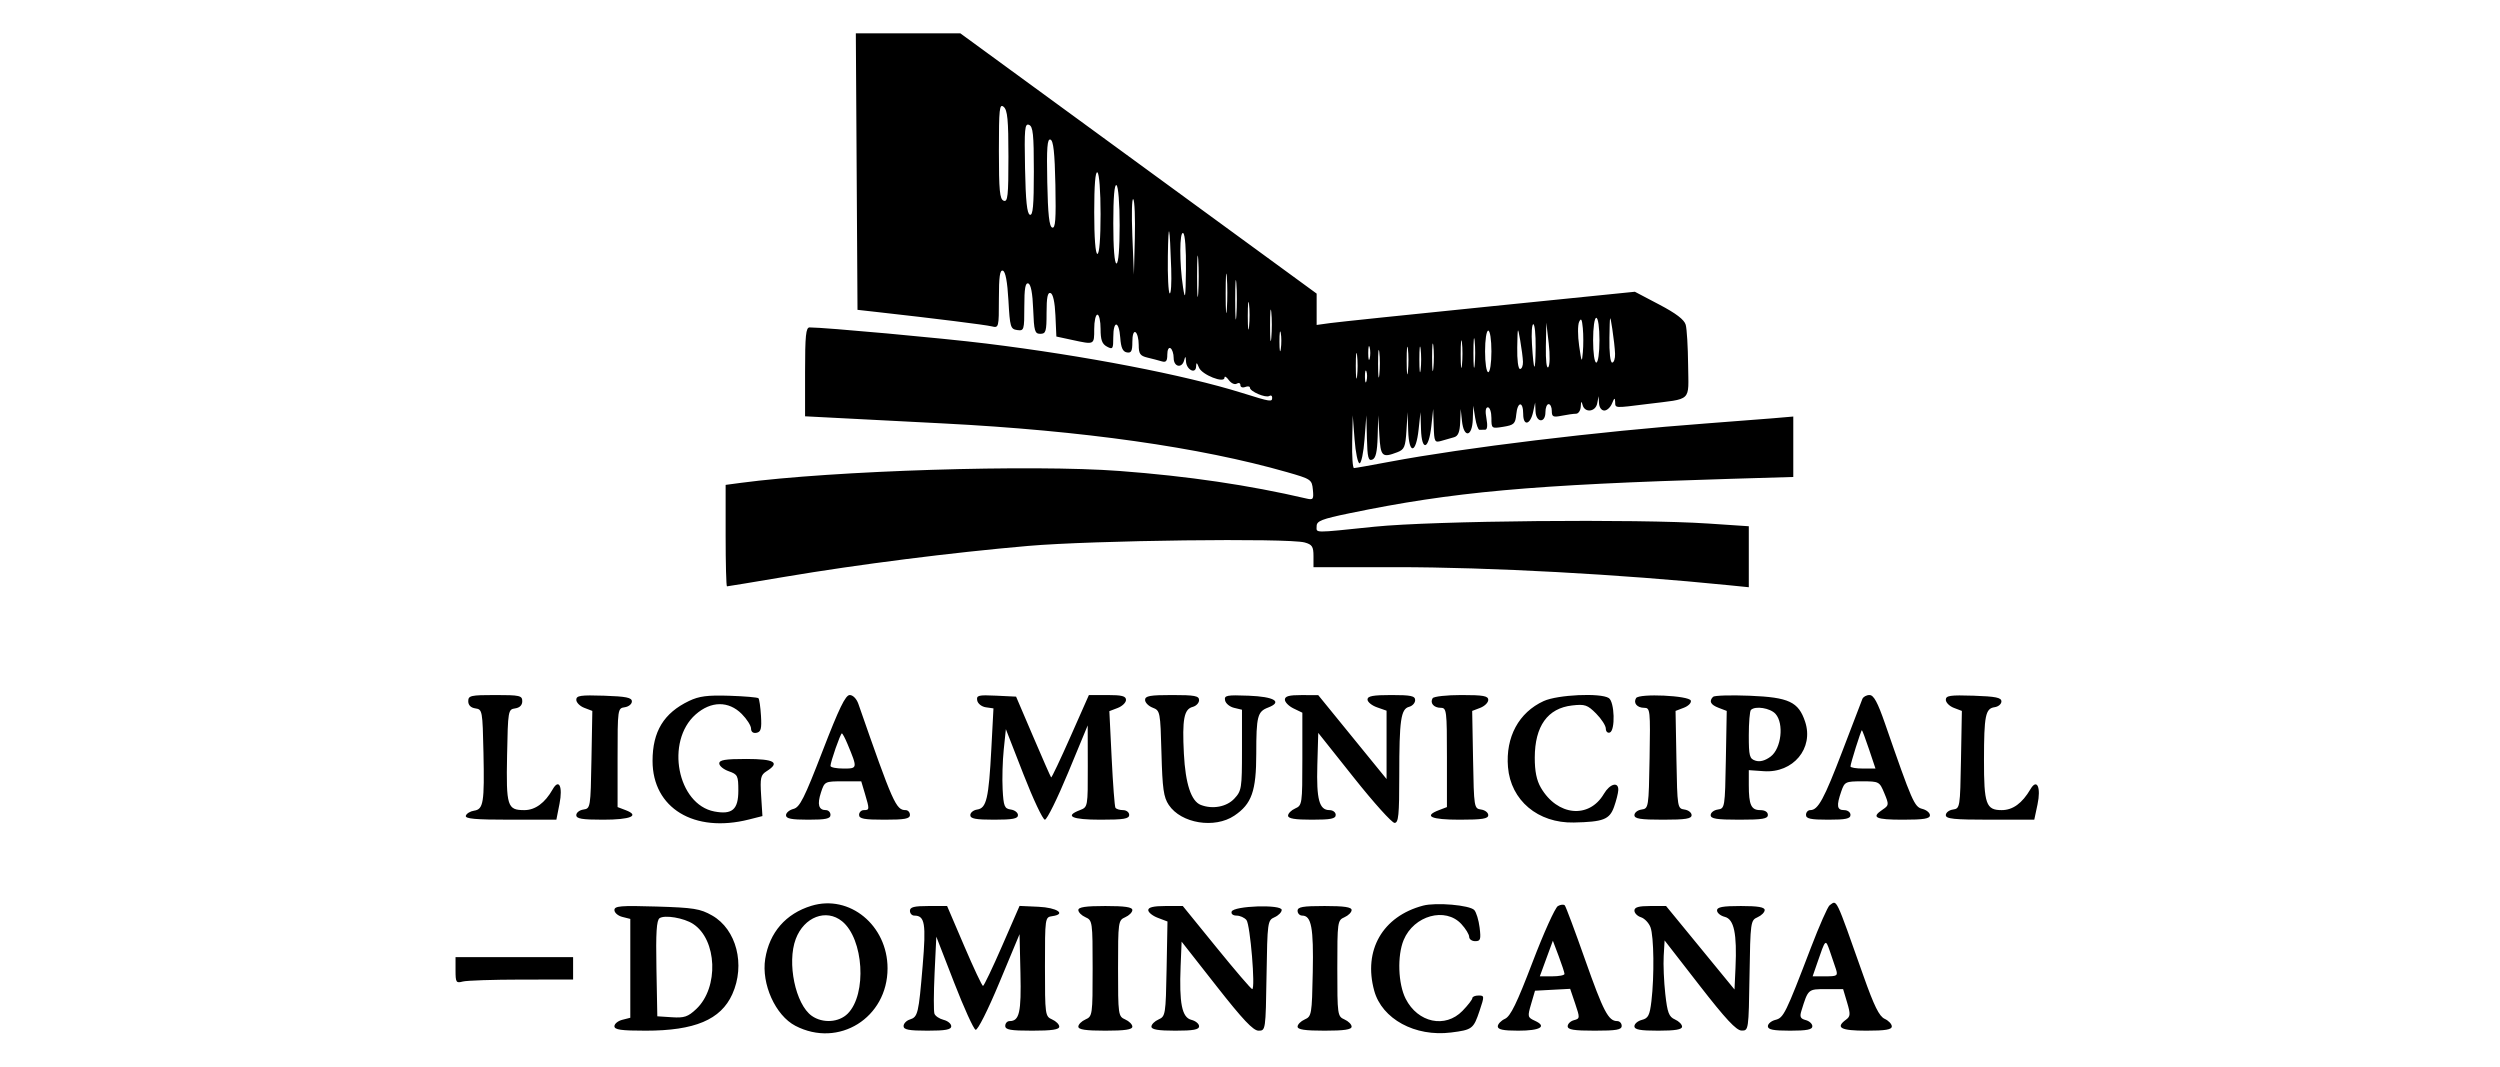 <svg width="150" height="64" viewBox="0 0 150 64" fill="none" xmlns="http://www.w3.org/2000/svg">
<path fill-rule="evenodd" clip-rule="evenodd" d="M51.4 10.295L51.45 18.59L52.689 18.729C56.09 19.109 59.121 19.488 59.505 19.582C59.926 19.685 59.934 19.655 59.934 17.924C59.934 16.599 59.993 16.181 60.172 16.24C60.329 16.292 60.443 16.904 60.506 18.03C60.595 19.625 60.63 19.745 61.03 19.803C61.443 19.861 61.459 19.808 61.459 18.396C61.459 17.307 61.521 16.949 61.697 17.008C61.854 17.059 61.955 17.594 61.991 18.558C62.041 19.872 62.087 20.029 62.42 20.029C62.753 20.029 62.794 19.892 62.794 18.766C62.794 17.842 62.858 17.525 63.032 17.583C63.182 17.633 63.291 18.128 63.326 18.927L63.382 20.192L64.337 20.398C65.675 20.687 65.653 20.698 65.653 19.741C65.653 19.267 65.739 18.878 65.844 18.878C65.949 18.878 66.035 19.264 66.035 19.735C66.035 20.395 66.122 20.638 66.416 20.796C66.768 20.986 66.797 20.942 66.797 20.227C66.797 19.199 67.141 19.231 67.216 20.267C67.258 20.86 67.364 21.098 67.608 21.144C67.876 21.195 67.941 21.071 67.941 20.511C67.941 20.096 68.018 19.862 68.132 19.933C68.237 19.998 68.323 20.339 68.323 20.691C68.323 21.23 68.405 21.35 68.847 21.456C69.135 21.525 69.521 21.626 69.705 21.681C69.963 21.758 70.038 21.667 70.038 21.277C70.038 20.99 70.121 20.825 70.229 20.892C70.334 20.957 70.42 21.221 70.42 21.479C70.42 22.02 70.918 22.125 71.051 21.611C71.12 21.347 71.143 21.363 71.16 21.687C71.187 22.191 71.749 22.471 71.766 21.989C71.776 21.722 71.809 21.734 71.937 22.052C72.112 22.487 73.47 23.025 73.47 22.659C73.47 22.544 73.586 22.608 73.727 22.803C73.869 22.997 74.083 23.095 74.204 23.02C74.325 22.945 74.424 22.984 74.424 23.107C74.424 23.23 74.552 23.281 74.71 23.22C74.867 23.159 74.996 23.179 74.996 23.265C74.996 23.486 75.943 23.891 76.154 23.76C76.251 23.7 76.33 23.742 76.33 23.854C76.33 24.129 76.261 24.119 74.529 23.577C71.056 22.492 65.087 21.34 59.171 20.612C56.531 20.288 49.493 19.645 48.575 19.645C48.354 19.645 48.304 20.135 48.304 22.311V24.978L50.449 25.089C51.629 25.15 54.395 25.293 56.597 25.406C64.965 25.837 71.986 26.832 77.211 28.326C78.668 28.743 78.715 28.774 78.773 29.386C78.828 29.958 78.793 30.007 78.392 29.913C74.929 29.106 71.298 28.57 67.179 28.259C61.919 27.861 49.986 28.235 44.443 28.972L43.538 29.093V32.137C43.538 33.811 43.574 35.181 43.618 35.181C43.662 35.181 45.228 34.923 47.097 34.607C51.506 33.863 57.085 33.155 61.691 32.755C65.558 32.42 77.294 32.274 78.284 32.549C78.728 32.672 78.809 32.797 78.809 33.362V34.03H83.773C89.386 34.03 97.192 34.454 103.737 35.114L104.928 35.234V33.405V31.575L102.497 31.412C98.249 31.127 85.968 31.244 82.476 31.602C78.698 31.99 78.999 31.993 78.999 31.562C78.999 31.261 79.315 31.138 80.954 30.799C87.187 29.509 91.841 29.088 103.832 28.73L107.597 28.618V26.805V24.992L106.31 25.102C105.603 25.162 103.822 25.299 102.354 25.408C95.976 25.879 87.825 26.866 83.384 27.705C82.283 27.913 81.318 28.084 81.24 28.084C81.161 28.084 81.112 27.372 81.131 26.502L81.165 24.92L81.274 26.358C81.334 27.149 81.468 27.797 81.573 27.797C81.678 27.797 81.813 27.149 81.872 26.358L81.981 24.92L82.015 26.304C82.044 27.447 82.1 27.669 82.336 27.578C82.545 27.498 82.632 27.125 82.659 26.194L82.695 24.92L82.763 26.119C82.835 27.396 82.927 27.483 83.839 27.134C84.261 26.972 84.326 26.82 84.387 25.839L84.456 24.728L84.492 25.847C84.539 27.29 84.959 27.236 85.117 25.768L85.229 24.728L85.26 25.751C85.301 27.111 85.727 26.991 85.879 25.576L85.991 24.536L86.022 25.556C86.052 26.517 86.078 26.569 86.482 26.452C86.719 26.384 87.062 26.286 87.245 26.234C87.487 26.166 87.588 25.921 87.611 25.338L87.643 24.536L87.718 25.255C87.827 26.303 88.333 26.228 88.368 25.16L88.395 24.344L88.511 25.07C88.575 25.469 88.692 25.793 88.77 25.789C88.849 25.786 89.003 25.783 89.112 25.783C89.237 25.783 89.265 25.531 89.187 25.111C89.105 24.672 89.134 24.44 89.273 24.44C89.39 24.44 89.485 24.729 89.485 25.081C89.485 25.715 89.494 25.721 90.2 25.607C90.838 25.503 90.922 25.424 90.975 24.87C91.051 24.078 91.392 24.054 91.392 24.84C91.392 25.59 91.82 25.498 91.989 24.712L92.109 24.153L92.132 24.68C92.161 25.365 92.726 25.411 92.726 24.728C92.726 24.464 92.812 24.248 92.917 24.248C93.022 24.248 93.108 24.432 93.108 24.656C93.108 25.01 93.186 25.048 93.704 24.944C94.031 24.878 94.417 24.824 94.561 24.824C94.706 24.824 94.834 24.63 94.846 24.392C94.862 24.068 94.889 24.044 94.955 24.296C95.083 24.789 95.734 24.718 95.833 24.201L95.916 23.769L95.942 24.201C95.956 24.449 96.091 24.632 96.26 24.632C96.42 24.632 96.629 24.438 96.724 24.201C96.856 23.87 96.899 23.847 96.909 24.105C96.923 24.5 96.819 24.493 98.845 24.24C101.573 23.899 101.309 24.152 101.287 21.895C101.276 20.816 101.212 19.733 101.143 19.488C101.057 19.18 100.566 18.805 99.555 18.274L98.092 17.505L89.356 18.389C84.551 18.875 80.255 19.323 79.81 19.385L78.999 19.497V18.556V17.616L68.31 9.808L57.62 2H54.485H51.35L51.4 10.295ZM60.506 9.402C60.506 11.769 60.466 12.138 60.22 12.043C59.983 11.951 59.934 11.435 59.934 9.053C59.934 6.514 59.968 6.201 60.22 6.411C60.45 6.603 60.506 7.19 60.506 9.402ZM62.031 10.284C62.031 12.343 61.976 12.946 61.793 12.885C61.621 12.827 61.54 12.053 61.502 10.092C61.456 7.723 61.486 7.393 61.74 7.491C61.982 7.584 62.031 8.057 62.031 10.284ZM63.324 11.096C63.365 13.172 63.325 13.718 63.133 13.654C62.954 13.594 62.875 12.867 62.836 10.933C62.794 8.857 62.835 8.311 63.026 8.375C63.205 8.435 63.284 9.162 63.324 11.096ZM66.035 12.848C66.035 14.311 65.961 15.234 65.844 15.234C65.727 15.234 65.653 14.271 65.653 12.729C65.653 11.108 65.721 10.267 65.844 10.343C65.955 10.412 66.035 11.464 66.035 12.848ZM67.179 13.519C67.179 14.918 67.105 15.809 66.988 15.809C66.871 15.809 66.797 14.879 66.797 13.401C66.797 11.844 66.865 11.034 66.988 11.11C67.098 11.179 67.179 12.199 67.179 13.519ZM68.09 14.291L68.035 16.481L67.94 14.14C67.888 12.853 67.913 11.867 67.996 11.95C68.078 12.034 68.12 13.087 68.09 14.291ZM70.273 16.127C70.301 16.988 70.26 17.652 70.181 17.602C70.103 17.553 70.053 16.547 70.071 15.367C70.104 13.135 70.185 13.439 70.273 16.127ZM71.157 16.156C71.136 17.887 71.108 18.057 70.983 17.248C70.761 15.813 70.766 13.847 70.992 13.987C71.102 14.056 71.172 14.967 71.157 16.156ZM71.895 17.584C71.856 18.137 71.825 17.684 71.825 16.577C71.825 15.469 71.856 15.016 71.895 15.57C71.933 16.123 71.933 17.03 71.895 17.584ZM73.611 18.536C73.573 19.093 73.54 18.686 73.54 17.631C73.54 16.577 73.571 16.12 73.61 16.618C73.649 17.116 73.65 17.979 73.611 18.536ZM74.183 18.92C74.144 19.477 74.112 19.07 74.112 18.015C74.112 16.96 74.143 16.504 74.182 17.002C74.221 17.499 74.222 18.362 74.183 18.92ZM74.944 19.593C74.903 19.991 74.868 19.712 74.867 18.974C74.867 18.236 74.9 17.91 74.942 18.251C74.985 18.591 74.985 19.195 74.944 19.593ZM76.279 20.264C76.239 20.715 76.205 20.393 76.205 19.549C76.204 18.706 76.237 18.337 76.278 18.729C76.319 19.122 76.32 19.813 76.279 20.264ZM96.904 21.228C96.913 21.518 96.835 21.755 96.73 21.755C96.617 21.755 96.55 21.149 96.565 20.269C96.59 18.828 96.595 18.812 96.739 19.741C96.82 20.269 96.895 20.938 96.904 21.228ZM94.972 21.132C94.913 21.793 94.895 21.761 94.749 20.751C94.661 20.146 94.66 19.499 94.747 19.313C94.867 19.054 94.919 19.143 94.97 19.693C95.007 20.089 95.008 20.736 94.972 21.132ZM95.968 20.413C95.968 21.18 95.886 21.755 95.777 21.755C95.668 21.755 95.586 21.18 95.586 20.413C95.586 19.645 95.668 19.07 95.777 19.07C95.886 19.07 95.968 19.645 95.968 20.413ZM92.139 20.844C92.122 22.457 92.023 22.372 91.918 20.652C91.877 19.993 91.914 19.453 91.999 19.453C92.085 19.453 92.147 20.079 92.139 20.844ZM92.897 22.033C92.796 22.142 92.737 21.637 92.752 20.787L92.779 19.358L92.924 20.604C93.005 21.305 92.993 21.931 92.897 22.033ZM76.848 20.937C76.805 21.229 76.767 21.036 76.766 20.508C76.765 19.981 76.8 19.742 76.846 19.978C76.891 20.214 76.892 20.646 76.848 20.937ZM91.378 21.707C91.385 21.945 91.306 22.139 91.201 22.139C91.091 22.139 91.021 21.595 91.034 20.844C91.058 19.577 91.061 19.568 91.211 20.413C91.295 20.887 91.37 21.47 91.378 21.707ZM88.48 21.899C88.439 22.295 88.405 21.971 88.405 21.18C88.405 20.389 88.439 20.065 88.48 20.46C88.521 20.856 88.521 21.503 88.48 21.899ZM89.485 21.084C89.485 21.787 89.402 22.331 89.295 22.331C89.187 22.331 89.104 21.787 89.104 21.084C89.104 20.381 89.187 19.837 89.295 19.837C89.402 19.837 89.485 20.381 89.485 21.084ZM87.718 21.895C87.677 22.293 87.642 22.014 87.641 21.276C87.641 20.537 87.674 20.212 87.716 20.552C87.758 20.893 87.759 21.497 87.718 21.895ZM86.002 22.087C85.961 22.484 85.926 22.206 85.925 21.467C85.925 20.729 85.958 20.403 86.001 20.744C86.043 21.084 86.043 21.689 86.002 22.087ZM84.477 22.278C84.435 22.676 84.401 22.398 84.4 21.659C84.399 20.921 84.433 20.595 84.475 20.936C84.517 21.276 84.518 21.88 84.477 22.278ZM85.238 22.187C85.196 22.529 85.161 22.249 85.161 21.563C85.161 20.878 85.196 20.597 85.238 20.94C85.28 21.283 85.28 21.844 85.238 22.187ZM82.181 21.515C82.133 21.7 82.094 21.549 82.094 21.18C82.094 20.811 82.133 20.659 82.181 20.844C82.229 21.029 82.229 21.331 82.181 21.515ZM82.761 22.47C82.719 22.868 82.685 22.589 82.684 21.851C82.683 21.113 82.717 20.787 82.759 21.128C82.802 21.468 82.802 22.072 82.761 22.47ZM81.425 22.57C81.383 22.913 81.348 22.633 81.348 21.947C81.348 21.261 81.383 20.981 81.425 21.324C81.467 21.666 81.467 22.227 81.425 22.57ZM81.991 22.854C81.943 23.041 81.9 22.935 81.896 22.618C81.892 22.302 81.932 22.149 81.984 22.279C82.036 22.409 82.04 22.668 81.991 22.854ZM28.095 42.072C28.095 42.31 28.248 42.464 28.524 42.504C28.941 42.563 28.954 42.634 29.008 45.154C29.071 48.161 29.007 48.558 28.443 48.641C28.215 48.675 27.994 48.811 27.951 48.942C27.89 49.127 28.509 49.182 30.627 49.182H33.382L33.572 48.218C33.775 47.185 33.537 46.694 33.159 47.363C32.699 48.176 32.112 48.607 31.463 48.607C30.436 48.607 30.366 48.384 30.425 45.32C30.477 42.628 30.488 42.564 30.907 42.504C31.183 42.464 31.336 42.31 31.336 42.072C31.336 41.736 31.189 41.702 29.715 41.702C28.241 41.702 28.095 41.736 28.095 42.072ZM34.577 41.987C34.577 42.152 34.794 42.37 35.059 42.471L35.54 42.655L35.487 45.583C35.436 48.455 35.427 48.512 35.006 48.572C34.77 48.606 34.577 48.757 34.577 48.908C34.577 49.124 34.918 49.182 36.186 49.182C37.837 49.182 38.408 48.942 37.544 48.611L37.055 48.425V45.46C37.055 42.532 37.061 42.495 37.484 42.435C37.72 42.401 37.913 42.244 37.913 42.086C37.913 41.856 37.576 41.787 36.245 41.742C34.836 41.696 34.577 41.734 34.577 41.987ZM41.345 42.056C39.827 42.782 39.153 43.889 39.153 45.654C39.153 48.486 41.649 50.003 44.939 49.169L45.746 48.965L45.669 47.746C45.601 46.667 45.639 46.498 45.995 46.274C46.827 45.751 46.474 45.538 44.777 45.538C43.514 45.538 43.156 45.597 43.156 45.807C43.156 45.955 43.414 46.166 43.728 46.276C44.261 46.463 44.3 46.543 44.3 47.439C44.3 48.573 43.935 48.891 42.863 48.689C40.642 48.269 39.91 44.483 41.738 42.868C42.658 42.056 43.716 42.044 44.506 42.838C44.812 43.146 45.063 43.541 45.063 43.715C45.063 43.911 45.188 44.008 45.39 43.968C45.657 43.917 45.706 43.728 45.659 42.947C45.627 42.421 45.559 41.947 45.507 41.894C45.455 41.841 44.669 41.774 43.76 41.745C42.452 41.703 41.949 41.768 41.345 42.056ZM49.354 45.062C48.259 47.9 47.987 48.439 47.608 48.535C47.362 48.597 47.16 48.768 47.16 48.915C47.16 49.118 47.482 49.182 48.495 49.182C49.554 49.182 49.829 49.123 49.829 48.894C49.829 48.736 49.706 48.607 49.554 48.607C49.118 48.607 49.023 48.267 49.258 47.548C49.475 46.889 49.491 46.88 50.576 46.88H51.675L51.896 47.622C52.178 48.566 52.175 48.607 51.831 48.607C51.674 48.607 51.545 48.736 51.545 48.894C51.545 49.126 51.842 49.182 53.07 49.182C54.299 49.182 54.596 49.126 54.596 48.894C54.596 48.736 54.48 48.607 54.339 48.607C53.761 48.607 53.584 48.209 51.501 42.229C51.395 41.926 51.176 41.702 50.984 41.702C50.729 41.702 50.347 42.49 49.354 45.062ZM58.633 42.028C58.669 42.22 58.9 42.402 59.153 42.438L59.608 42.503L59.48 44.935C59.324 47.909 59.189 48.49 58.634 48.572C58.405 48.606 58.218 48.757 58.218 48.908C58.218 49.121 58.535 49.182 59.648 49.182C60.761 49.182 61.078 49.121 61.078 48.908C61.078 48.757 60.885 48.606 60.649 48.572C60.267 48.517 60.213 48.385 60.158 47.36C60.124 46.727 60.154 45.656 60.224 44.98L60.352 43.75L61.411 46.466C61.994 47.96 62.571 49.182 62.694 49.182C62.817 49.182 63.445 47.909 64.09 46.353L65.262 43.524L65.267 45.974C65.272 48.413 65.27 48.425 64.796 48.607C63.847 48.969 64.305 49.182 66.035 49.182C67.433 49.182 67.751 49.129 67.751 48.894C67.751 48.736 67.584 48.607 67.381 48.607C67.177 48.607 66.972 48.542 66.925 48.463C66.877 48.384 66.776 47.048 66.7 45.494L66.561 42.669L67.061 42.478C67.335 42.373 67.56 42.155 67.56 41.995C67.56 41.766 67.317 41.702 66.447 41.702H65.334L64.228 44.201C63.62 45.576 63.098 46.675 63.068 46.645C63.037 46.614 62.552 45.511 61.989 44.193L60.965 41.798L59.767 41.74C58.699 41.689 58.575 41.721 58.633 42.028ZM68.704 41.995C68.704 42.155 68.91 42.366 69.162 42.462C69.608 42.633 69.621 42.7 69.688 45.19C69.745 47.328 69.816 47.834 70.127 48.297C70.871 49.408 72.877 49.735 74.062 48.938C75.103 48.239 75.376 47.465 75.376 45.218C75.377 42.974 75.448 42.697 76.086 42.453C76.975 42.113 76.461 41.8 74.917 41.742C73.596 41.691 73.446 41.721 73.504 42.021C73.539 42.206 73.782 42.408 74.043 42.47L74.519 42.584V45.005C74.519 47.303 74.496 47.451 74.057 47.92C73.597 48.412 72.757 48.569 72.049 48.296C71.471 48.072 71.127 47.033 71.033 45.221C70.926 43.155 71.04 42.551 71.562 42.414C71.772 42.359 71.945 42.176 71.945 42.008C71.945 41.752 71.68 41.702 70.325 41.702C68.999 41.702 68.704 41.755 68.704 41.995ZM77.093 41.979C77.093 42.132 77.329 42.37 77.617 42.509L78.141 42.762V45.54C78.141 48.238 78.129 48.325 77.712 48.508C77.476 48.612 77.283 48.807 77.283 48.94C77.283 49.113 77.689 49.182 78.713 49.182C79.857 49.182 80.143 49.124 80.143 48.894C80.143 48.736 79.975 48.607 79.769 48.607C79.154 48.607 78.982 47.971 79.04 45.906L79.095 43.973L81.242 46.673C82.423 48.159 83.517 49.374 83.673 49.374C83.911 49.374 83.956 48.917 83.956 46.521C83.956 43.194 84.05 42.539 84.549 42.408C84.747 42.356 84.909 42.176 84.909 42.008C84.909 41.755 84.661 41.702 83.48 41.702C82.38 41.702 82.05 41.764 82.05 41.971C82.05 42.119 82.307 42.33 82.622 42.44L83.194 42.641V44.692V46.743L81.144 44.226L79.095 41.709L78.094 41.705C77.346 41.703 77.093 41.772 77.093 41.979ZM85.958 41.894C85.782 42.18 86.027 42.469 86.446 42.469C86.796 42.469 86.816 42.627 86.816 45.447V48.425L86.34 48.607C85.391 48.969 85.849 49.182 87.579 49.182C88.94 49.182 89.295 49.125 89.295 48.908C89.295 48.757 89.102 48.606 88.866 48.572C88.445 48.512 88.436 48.455 88.384 45.583L88.331 42.655L88.813 42.471C89.078 42.37 89.295 42.155 89.295 41.995C89.295 41.755 89 41.702 87.685 41.702C86.8 41.702 86.023 41.788 85.958 41.894ZM92.623 42.063C91.128 42.746 90.33 44.221 90.479 46.027C90.644 48.024 92.277 49.397 94.432 49.351C96.2 49.313 96.572 49.169 96.842 48.415C96.974 48.046 97.089 47.593 97.097 47.408C97.12 46.879 96.594 47.016 96.232 47.633C95.343 49.146 93.441 48.959 92.452 47.261C92.195 46.819 92.084 46.271 92.086 45.459C92.09 43.565 92.858 42.493 94.33 42.327C95.094 42.24 95.249 42.292 95.768 42.814C96.087 43.136 96.349 43.542 96.349 43.717C96.349 43.892 96.456 43.998 96.587 43.953C96.927 43.834 96.877 42.105 96.526 41.882C96.026 41.563 93.456 41.682 92.623 42.063ZM98.165 41.886C97.984 42.181 98.225 42.469 98.653 42.469C99.012 42.469 99.025 42.596 98.975 45.49C98.924 48.458 98.915 48.512 98.494 48.572C98.258 48.606 98.065 48.757 98.065 48.908C98.065 49.125 98.419 49.182 99.781 49.182C101.142 49.182 101.496 49.125 101.496 48.908C101.496 48.757 101.304 48.606 101.067 48.572C100.647 48.512 100.638 48.455 100.586 45.583L100.533 42.655L101.03 42.465C101.304 42.361 101.492 42.168 101.449 42.036C101.349 41.733 98.343 41.595 98.165 41.886ZM102.783 41.809C102.526 42.076 102.632 42.284 103.122 42.471L103.604 42.655L103.551 45.583C103.499 48.455 103.49 48.512 103.069 48.572C102.833 48.606 102.64 48.757 102.64 48.908C102.64 49.125 102.995 49.182 104.356 49.182C105.754 49.182 106.072 49.129 106.072 48.894C106.072 48.719 105.894 48.607 105.616 48.607C105.07 48.607 104.928 48.296 104.928 47.105V46.209L105.834 46.272C107.591 46.393 108.838 44.896 108.307 43.303C107.91 42.109 107.334 41.839 104.981 41.744C103.851 41.699 102.862 41.728 102.783 41.809ZM111.74 41.942C111.689 42.074 111.152 43.476 110.547 45.058C109.438 47.959 109.086 48.607 108.616 48.607C108.475 48.607 108.36 48.736 108.36 48.894C108.36 49.123 108.635 49.182 109.695 49.182C110.754 49.182 111.029 49.123 111.029 48.894C111.029 48.735 110.86 48.607 110.648 48.607C110.215 48.607 110.176 48.351 110.476 47.484C110.676 46.907 110.73 46.88 111.725 46.88C112.745 46.88 112.77 46.894 113.061 47.595C113.345 48.277 113.34 48.321 112.956 48.577C112.249 49.049 112.517 49.182 114.175 49.182C115.432 49.182 115.796 49.122 115.796 48.915C115.796 48.768 115.589 48.596 115.337 48.533C114.861 48.412 114.739 48.135 113.098 43.406C112.655 42.129 112.422 41.702 112.17 41.702C111.984 41.702 111.791 41.81 111.74 41.942ZM116.749 41.987C116.749 42.152 116.966 42.37 117.23 42.471L117.712 42.655L117.659 45.583C117.608 48.455 117.599 48.512 117.178 48.572C116.942 48.606 116.749 48.757 116.749 48.908C116.749 49.133 117.228 49.182 119.402 49.182H122.056L122.25 48.271C122.47 47.24 122.217 46.687 121.829 47.349C121.331 48.198 120.769 48.607 120.101 48.607C119.163 48.607 119.036 48.248 119.039 45.599C119.042 42.93 119.126 42.511 119.676 42.432C119.901 42.4 120.085 42.244 120.085 42.086C120.085 41.856 119.748 41.787 118.417 41.742C117.007 41.696 116.749 41.734 116.749 41.987ZM106.53 42.832C107.051 43.411 106.879 44.915 106.238 45.395C105.91 45.64 105.597 45.725 105.332 45.641C104.969 45.525 104.928 45.37 104.928 44.118C104.928 43.352 104.985 42.667 105.055 42.597C105.314 42.337 106.214 42.48 106.53 42.832ZM112.143 44.962L112.529 46.113H111.779C111.367 46.113 111.029 46.056 111.029 45.986C111.029 45.814 111.66 43.812 111.714 43.812C111.737 43.812 111.931 44.33 112.143 44.962ZM50.852 44.644C51.46 46.106 51.459 46.113 50.605 46.113C50.178 46.113 49.829 46.042 49.829 45.956C49.829 45.713 50.427 44.004 50.512 44.004C50.553 44.004 50.706 44.292 50.852 44.644ZM48.684 54.348C47.147 54.818 46.165 55.947 45.913 57.533C45.674 59.035 46.526 60.926 47.722 61.548C50.319 62.899 53.253 61.07 53.253 58.101C53.253 55.521 50.973 53.648 48.684 54.348ZM85.386 54.337C82.955 54.98 81.786 57.015 82.453 59.443C82.919 61.141 84.906 62.221 87.064 61.95C88.337 61.79 88.411 61.733 88.776 60.642C89.07 59.763 89.068 59.731 88.711 59.731C88.508 59.731 88.341 59.801 88.341 59.886C88.341 59.972 88.074 60.317 87.747 60.654C86.715 61.715 85.069 61.364 84.34 59.926C83.885 59.031 83.828 57.343 84.219 56.401C84.831 54.928 86.726 54.404 87.683 55.444C87.94 55.722 88.151 56.068 88.151 56.211C88.151 56.354 88.314 56.47 88.514 56.47C88.83 56.47 88.864 56.364 88.777 55.655C88.722 55.207 88.577 54.733 88.456 54.602C88.183 54.307 86.16 54.132 85.386 54.337ZM93.474 54.364C93.308 54.458 92.623 55.974 91.952 57.733C91.012 60.195 90.633 60.976 90.299 61.129C90.061 61.238 89.867 61.443 89.867 61.584C89.867 61.772 90.195 61.841 91.095 61.841C92.415 61.841 92.84 61.589 92.096 61.247C91.654 61.045 91.644 61 91.867 60.239L92.1 59.443L93.155 59.386L94.21 59.33L94.512 60.221C94.802 61.079 94.799 61.116 94.437 61.211C94.23 61.266 94.061 61.429 94.061 61.575C94.061 61.781 94.429 61.841 95.681 61.841C96.995 61.841 97.302 61.786 97.302 61.553C97.302 61.395 97.18 61.265 97.03 61.265C96.504 61.265 96.204 60.691 95.108 57.587C94.501 55.865 93.952 54.397 93.889 54.325C93.826 54.252 93.639 54.27 93.474 54.364ZM109.778 54.316C109.666 54.393 109.162 55.535 108.657 56.854C107.133 60.835 107.019 61.068 106.524 61.193C106.276 61.255 106.072 61.427 106.072 61.574C106.072 61.776 106.394 61.841 107.407 61.841C108.416 61.841 108.741 61.776 108.741 61.575C108.741 61.429 108.562 61.263 108.343 61.205C108.026 61.122 107.973 61.009 108.082 60.655C108.491 59.336 108.478 59.347 109.564 59.347H110.587L110.827 60.151C111.035 60.849 111.026 60.985 110.762 61.179C110.107 61.661 110.439 61.841 111.982 61.841C113.13 61.841 113.508 61.777 113.508 61.584C113.508 61.443 113.315 61.238 113.079 61.13C112.753 60.98 112.448 60.363 111.809 58.558C110.093 53.712 110.231 54 109.778 54.316ZM36.865 54.605C36.865 54.764 37.079 54.949 37.341 55.015L37.818 55.135V58.101V61.066L37.341 61.187C37.079 61.253 36.865 61.427 36.865 61.574C36.865 61.784 37.265 61.841 38.741 61.841C41.683 61.841 43.247 61.183 43.937 59.654C44.735 57.887 44.19 55.761 42.727 54.929C42.011 54.522 41.625 54.46 39.391 54.392C37.233 54.327 36.865 54.358 36.865 54.605ZM54.596 54.648C54.596 54.806 54.714 54.936 54.858 54.936C55.493 54.936 55.572 55.407 55.36 57.939C55.117 60.835 55.074 61.017 54.586 61.172C54.382 61.238 54.214 61.415 54.214 61.566C54.214 61.78 54.53 61.841 55.644 61.841C56.739 61.841 57.074 61.778 57.074 61.574C57.074 61.427 56.869 61.255 56.618 61.192C56.368 61.129 56.12 60.964 56.068 60.827C56.015 60.69 56.019 59.592 56.075 58.389L56.179 56.2L57.249 58.957C57.838 60.474 58.417 61.748 58.536 61.787C58.659 61.829 59.269 60.618 59.962 58.955L61.173 56.05L61.227 58.391C61.281 60.747 61.164 61.265 60.578 61.265C60.433 61.265 60.315 61.395 60.315 61.553C60.315 61.786 60.622 61.841 61.936 61.841C63.114 61.841 63.556 61.775 63.556 61.598C63.556 61.465 63.363 61.271 63.127 61.167C62.709 60.982 62.698 60.904 62.698 58.005C62.698 55.046 62.7 55.032 63.138 54.969C64.004 54.846 63.426 54.456 62.302 54.406L61.173 54.355L60.127 56.755C59.552 58.075 59.035 59.156 58.98 59.156C58.923 59.156 58.416 58.077 57.852 56.758L56.826 54.361H55.711C54.847 54.361 54.596 54.425 54.596 54.648ZM64.7 54.603C64.7 54.736 64.893 54.93 65.129 55.034C65.546 55.218 65.558 55.301 65.558 58.101C65.558 60.9 65.546 60.983 65.129 61.167C64.893 61.271 64.7 61.465 64.7 61.598C64.7 61.775 65.142 61.841 66.321 61.841C67.499 61.841 67.941 61.775 67.941 61.598C67.941 61.465 67.748 61.271 67.512 61.167C67.095 60.983 67.083 60.9 67.083 58.101C67.083 55.301 67.095 55.218 67.512 55.034C67.748 54.93 67.941 54.736 67.941 54.603C67.941 54.427 67.499 54.361 66.321 54.361C65.142 54.361 64.7 54.427 64.7 54.603ZM68.895 54.606C68.895 54.741 69.154 54.951 69.472 55.071L70.049 55.29L69.996 58.134C69.945 60.875 69.928 60.984 69.514 61.167C69.278 61.271 69.085 61.465 69.085 61.598C69.085 61.772 69.491 61.841 70.515 61.841C71.609 61.841 71.945 61.778 71.945 61.574C71.945 61.427 71.736 61.254 71.48 61.19C70.916 61.047 70.747 60.203 70.837 57.971L70.897 56.499L72.992 59.169C74.567 61.177 75.194 61.841 75.514 61.841C75.936 61.841 75.94 61.813 75.992 58.532C76.043 55.309 76.055 55.219 76.473 55.034C76.709 54.93 76.902 54.733 76.902 54.595C76.902 54.251 74.013 54.348 73.899 54.696C73.853 54.834 73.98 54.936 74.194 54.936C74.399 54.936 74.667 55.056 74.788 55.203C75.014 55.477 75.335 59.347 75.132 59.347C75.07 59.347 74.108 58.225 72.994 56.854L70.968 54.361H69.931C69.216 54.361 68.895 54.437 68.895 54.606ZM77.855 54.648C77.855 54.806 77.981 54.936 78.135 54.936C78.684 54.936 78.82 55.668 78.766 58.338C78.716 60.867 78.695 60.986 78.284 61.167C78.048 61.271 77.855 61.465 77.855 61.598C77.855 61.775 78.298 61.841 79.476 61.841C80.654 61.841 81.097 61.775 81.097 61.598C81.097 61.465 80.903 61.271 80.668 61.167C80.25 60.983 80.239 60.9 80.239 58.101C80.239 55.301 80.25 55.218 80.668 55.034C80.903 54.93 81.097 54.736 81.097 54.603C81.097 54.427 80.654 54.361 79.476 54.361C78.162 54.361 77.855 54.415 77.855 54.648ZM98.065 54.635C98.065 54.787 98.241 54.967 98.457 55.035C98.673 55.104 98.93 55.375 99.029 55.636C99.234 56.178 99.264 58.569 99.085 60.07C98.983 60.922 98.894 61.097 98.514 61.193C98.267 61.256 98.065 61.427 98.065 61.574C98.065 61.778 98.4 61.841 99.495 61.841C100.519 61.841 100.924 61.772 100.924 61.598C100.924 61.465 100.732 61.271 100.496 61.167C100.134 61.007 100.043 60.766 99.917 59.635C99.835 58.897 99.792 57.873 99.822 57.359L99.876 56.426L101.973 59.127C103.535 61.139 104.179 61.829 104.495 61.834C104.915 61.841 104.92 61.812 104.971 58.532C105.022 55.309 105.035 55.219 105.453 55.034C105.689 54.93 105.881 54.736 105.881 54.603C105.881 54.429 105.476 54.361 104.452 54.361C103.357 54.361 103.022 54.423 103.022 54.628C103.022 54.774 103.231 54.947 103.487 55.012C104.042 55.152 104.224 56.014 104.13 58.064L104.07 59.37L102.017 56.865L99.964 54.361H99.014C98.317 54.361 98.065 54.434 98.065 54.635ZM41.581 55.432C43.033 56.373 43.142 59.257 41.775 60.542C41.278 61.009 41.058 61.084 40.314 61.035L39.439 60.978L39.386 58.115C39.346 55.957 39.393 55.213 39.576 55.09C39.889 54.882 41.031 55.076 41.581 55.432ZM50.524 55.276C51.822 56.33 52.026 59.648 50.864 60.817C50.333 61.351 49.36 61.412 48.707 60.952C47.728 60.262 47.207 57.766 47.745 56.339C48.243 55.015 49.574 54.506 50.524 55.276ZM93.87 58.436C93.87 58.516 93.537 58.58 93.13 58.58H92.389L92.78 57.511L93.172 56.443L93.521 57.368C93.713 57.876 93.87 58.357 93.87 58.436ZM110.157 58.149C110.282 58.547 110.234 58.58 109.525 58.58H108.758L109.039 57.765C109.535 56.324 109.529 56.33 109.783 57.046C109.914 57.415 110.082 57.911 110.157 58.149ZM27.332 58.219C27.332 58.944 27.367 58.999 27.761 58.893C27.997 58.829 29.584 58.776 31.288 58.775L34.386 58.772V58.101V57.429H30.859H27.332V58.219Z" fill="black"/>
</svg>
